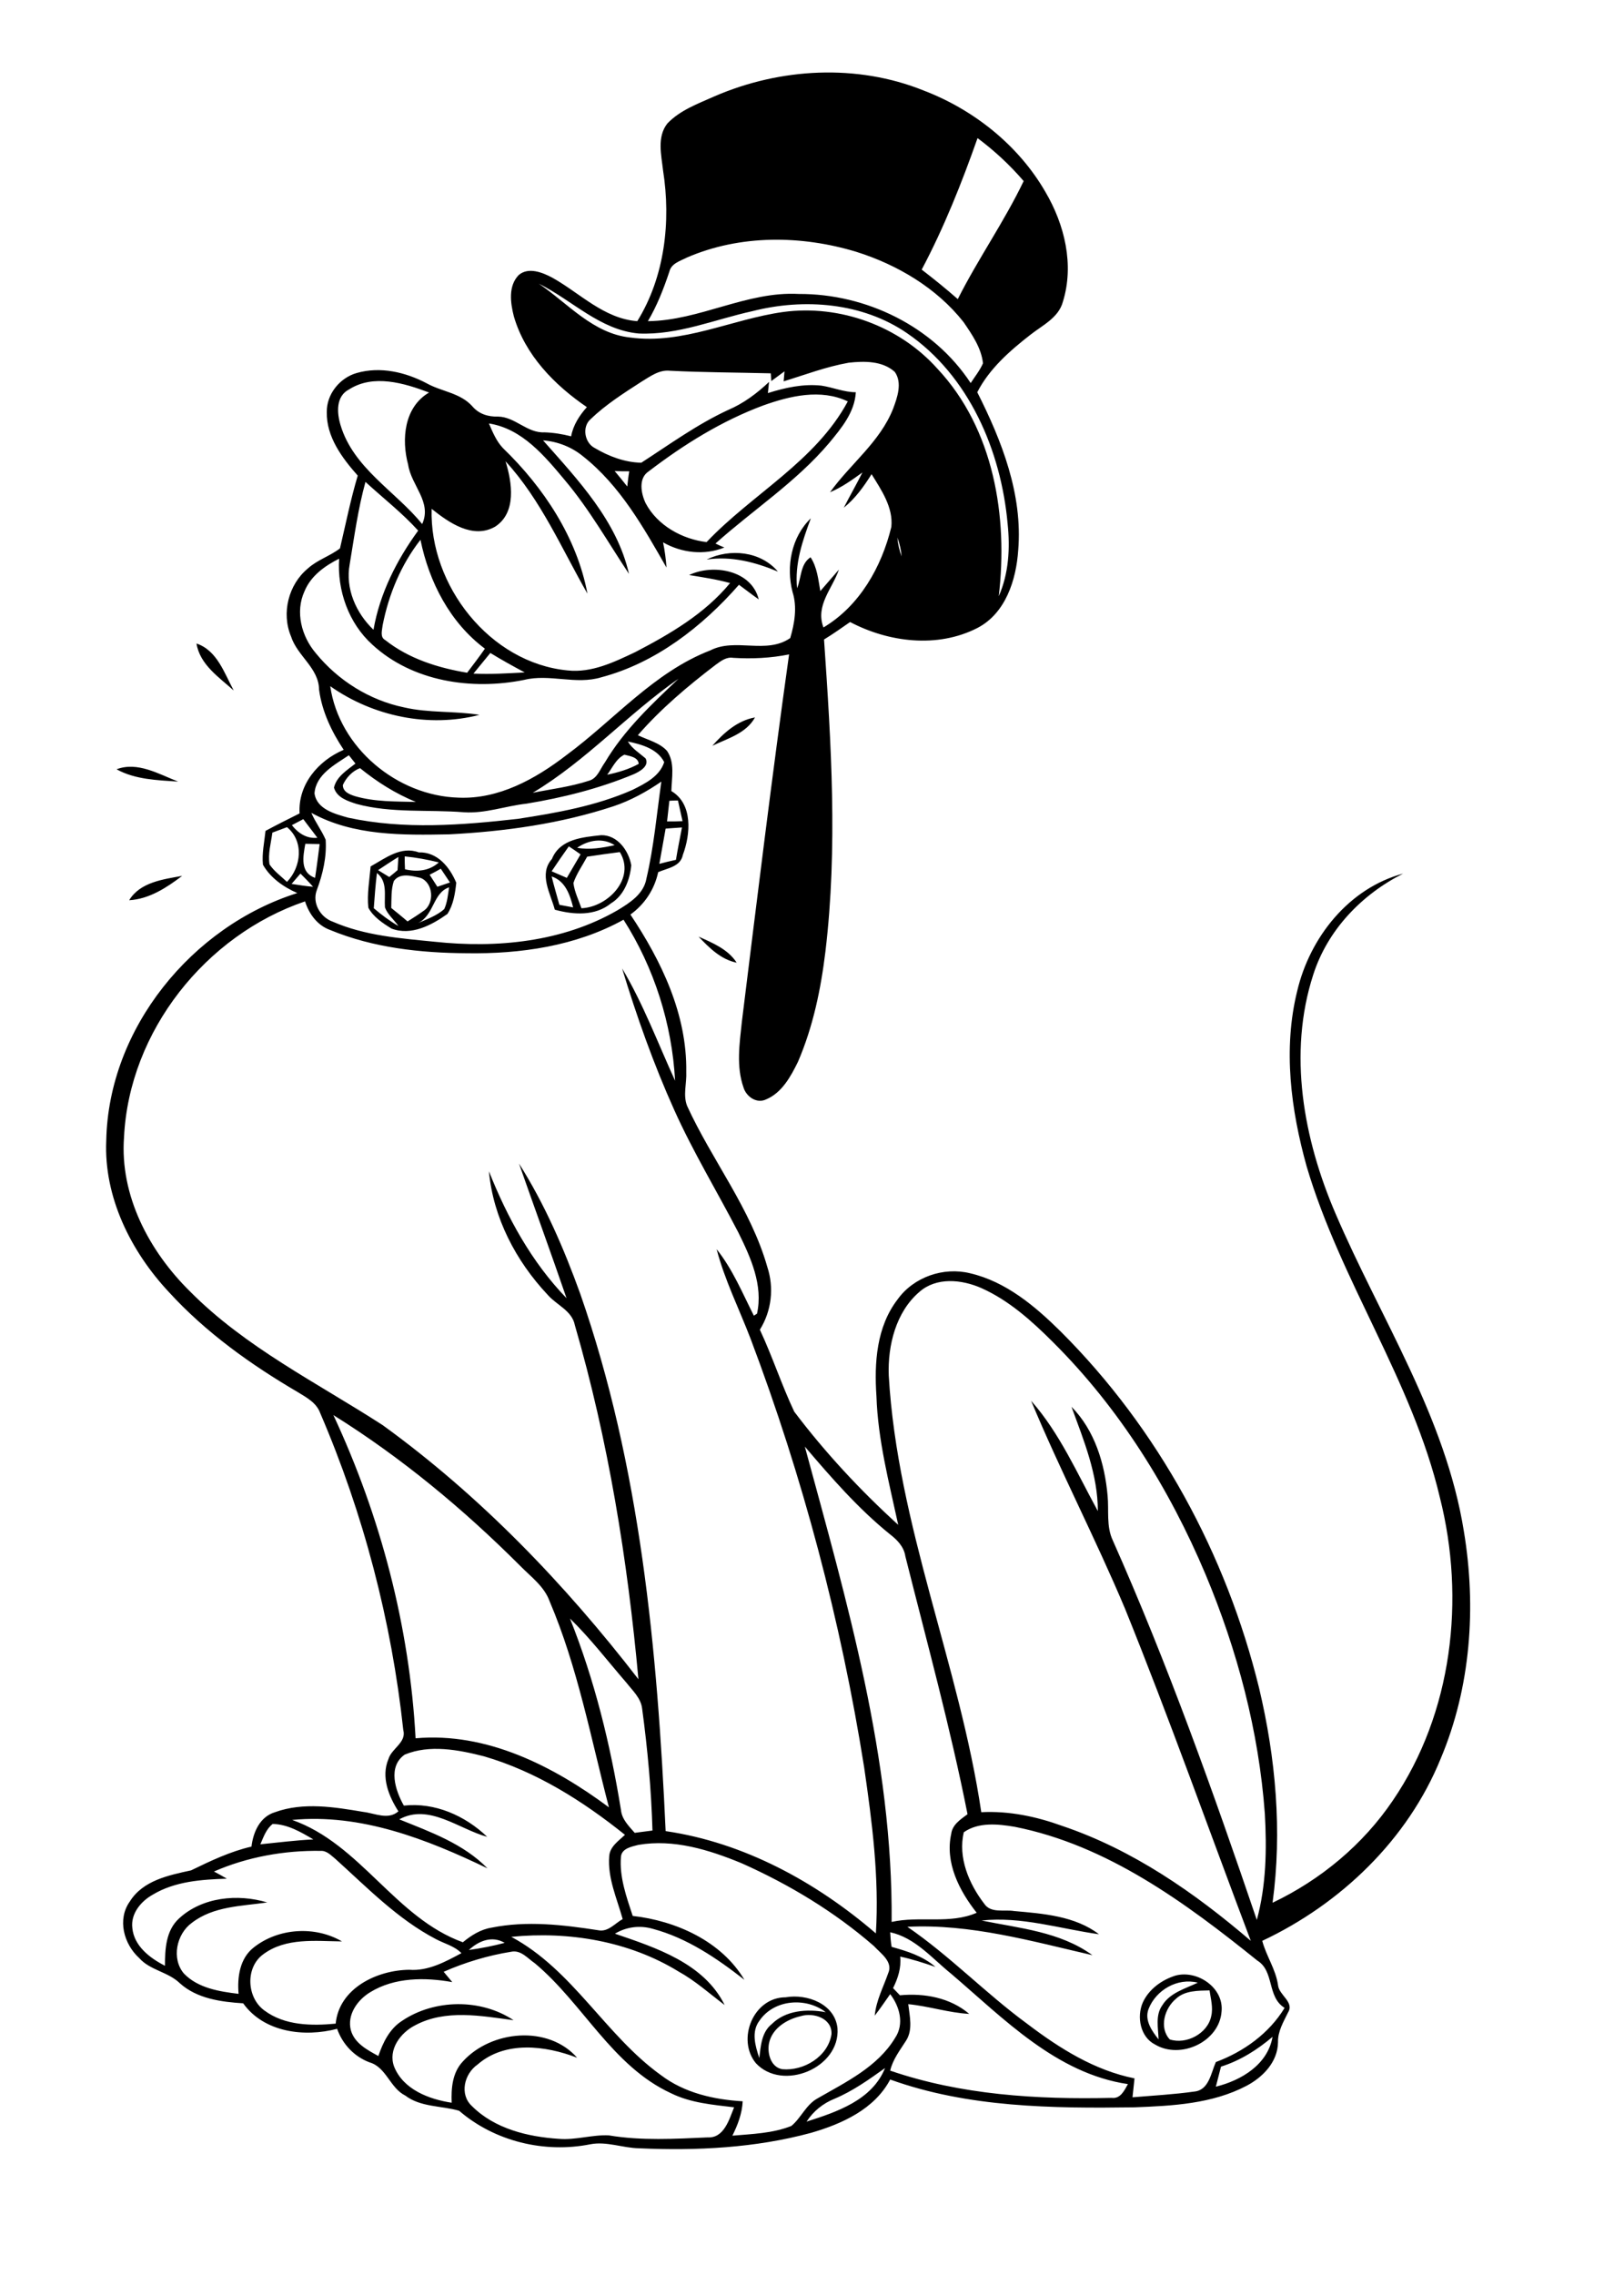 <?xml version="1.0" encoding="utf-8"?>
<!-- Generator: Adobe Illustrator 21.0.2, SVG Export Plug-In . SVG Version: 6.00 Build 0)  -->
<svg version="1.2" baseProfile="tiny" id="Layer_1" xmlns="http://www.w3.org/2000/svg" xmlns:xlink="http://www.w3.org/1999/xlink"
	 x="0px" y="0px" viewBox="0 0 567 794" overflow="scroll" xml:space="preserve">
<path d="M279.5,703.7c-4.8,1.1-9.9,4.2-11,9.4c-0.7,3.5,0.6,8.4,4.6,9.1c7.5,0.7,16-4.4,17.2-12.2
	C290.6,704.4,284,702.3,279.5,703.7 M265.2,705.2c-3,3.9-1.5,8.9-0.1,13.1c0.5-4.2,0.8-9,4.3-11.8c4.9-4.9,12.4-5.4,18.9-4.2
	C281.4,697,270.3,697.8,265.2,705.2 M274.3,697.1c7.5-1.3,17.2,2.3,18.1,10.8c1,13.9-19.2,22.2-28.5,12.2
	C257.1,711.8,263,697.1,274.3,697.1 M410.6,697.6c-4,3.3-6,10.1-2.2,14.2c5.7,1.9,13.3-2,14.5-8.2c0.7-3-0.2-6-0.6-8.9
	C418.3,694.8,413.7,694.7,410.6,697.6 M401,701.2c-1.5,3.9,1.2,7.7,3.5,10.6c-0.1-4-1.2-8.4,1.3-11.9c2.7-4.4,8-5.8,12.4-7.9
	C411.2,690.2,403.6,694.5,401,701.2 M410.5,689.5c7.6-2,16.8,4.3,16,12.5c-0.7,10.6-14.3,16.9-23.2,11.6c-5.2-2.6-6.5-9.7-4.3-14.7
	C401.1,694.3,405.6,691,410.5,689.5 M243.9,326.9c4.9,2.2,10.3,4.4,13.3,9.1C251.7,334.9,247.6,330.8,243.9,326.9 M45.1,314.2
	c3.8-6.3,11.9-7.3,18.5-8.5C58.2,309.8,52.1,313.8,45.1,314.2 M145.9,322.2c3.2-1.4,6.6-2.6,9.2-4.9c1.1-2.4,1.3-5.1,1.7-7.6
	C151.1,311.6,151.6,319.5,145.9,322.2 M137.5,307.5c-1,3-0.8,6.3-0.9,9.4c1.9,1.5,3.8,3.1,5.7,4.7c1.9-1.2,3.8-2.4,5.6-3.7
	c3.9-2.6,3.4-9.8-1.1-11.5C143.7,305.7,139.7,304.5,137.5,307.5 M131.6,304.7c-0.5,4.1-0.8,8.2-1.1,12.3c2.7,2.3,5.5,4.4,8.6,6.2
	c-1.5-2.2-3.8-4-4.7-6.5C134.1,312.5,135.4,307.7,131.6,304.7 M150,305.3c0.9,1.4,1.8,2.8,2.7,4.2c1.5-0.5,3-1,4.4-1.5
	c-1.1-1.6-2.1-3.2-3.2-4.8C152.7,303.9,151.4,304.6,150,305.3 M141.3,298.9c0,1.5,0,3,0.1,4.5c4.2,1,8.5,0.6,11.8-2.4
	C149.2,300,145.3,299.3,141.3,298.9 M132,303.7c1.3,0.8,2.6,1.6,3.9,2.4c1-0.8,2-1.6,2.9-2.4c0.1-1.5,0.2-3.1,0.3-4.6
	C136.8,300.5,134.4,302.1,132,303.7 M129.4,302.4c5.2-2.9,10.6-7.2,16.8-4.9c6.5-0.2,10.8,5.1,13.1,10.6c-0.4,3.7-1,7.7-3.1,10.9
	c-5.5,3.9-12.6,7.7-19.5,5.1c-3.1-1.9-6.4-4.1-8.1-7.3C128.1,312,129,307.2,129.4,302.4 M192.6,305.9c0.8,3.3,1.8,6.6,2.7,9.9
	c1.6,0.3,3.2,0.6,4.8,0.9C199,312.3,197.4,307.5,192.6,305.9 M205,299c-1.6,3-3.7,5.9-4.8,9.2c0.4,3.1,1.8,5.9,2.8,8.8
	c9.3-0.4,19-10.5,13.4-19.6C212.6,297.9,208.8,298.4,205,299 M192.6,304.1c1.8,0.8,3.5,1.5,5.3,2.3c1.6-2.7,3.2-5.5,4.8-8.2
	c-1.4-1-2.7-1.9-4.1-2.8C196.6,298.2,194.6,301.1,192.6,304.1 M201.5,295.9c4.4,0.8,8.8,0,13.1-0.9
	C210.5,292.3,205.4,293.2,201.5,295.9 M192.7,299.8c2.8-7,10.8-7.6,17.2-8.3c5.7-0.1,9.6,5.4,10.5,10.5c-0.5,5.1-2.5,10.5-7.1,13.3
	c-5.5,4.5-13.1,4-19.6,2.2C192.2,311.8,188,305.1,192.7,299.8 M40.7,268.5c7.3-2.8,14.8,1.7,21.5,4.3
	C54.9,272.3,47.2,272.1,40.7,268.5 M248.7,260.3c4-4.5,8.7-8.8,14.9-9.9C260.5,256,254.1,257.7,248.7,260.3 M68.6,224.6
	c7.2,2.4,9.7,10.3,13,16.4C76.5,236.4,69.8,232,68.6,224.6 M246.7,195.3c8.2-4,18.9-2.9,24.9,4.2C263.7,196.2,255.3,194,246.7,195.3
	 M291.4,732.5c-4,1.6-7.4,4.3-9.8,8c10.6-3.4,22.9-7.5,27.4-18.7C303.4,725.8,297.8,729.8,291.4,732.5 M426.3,721.3
	c-0.6,2.3-1.2,4.7-1.8,7c8.9-2.2,18.1-7.7,19.8-17.4C439,715.4,433,719.2,426.3,721.3 M178.5,681.2c-8.1,1.3-16.1,3.7-23.6,7
	c1,1.2,2,2.4,3,3.6c-9.5-1.7-20.1-1.7-28.6,3.5c-4.5,2.7-8.2,7.9-6.8,13.3c1.3,4.6,5.8,6.9,9.6,9c1.6-4.7,3.9-9.5,8.3-12.3
	c11.3-7.6,27.5-7.8,38.9-0.2c-11.3-1.5-23.8-3.9-34.4,1.8c-5.1,2.6-9.5,8.5-7.3,14.4c3.2,8,12.2,11.4,20.1,12.6
	c-0.2-5,0.2-10.5,3.9-14.4c9.9-10.9,29.8-12.8,39.9-1.3c-11.1-4.3-25.2-6-34.8,2.4c-4.6,3.2-6.4,10.4-1.9,14.5
	c7.9,7.9,19.5,10.7,30.3,11.4c5.9,0.5,11.7-1.5,17.5-1.2c11.4,1.9,23,1.2,34.5,0.7c5.7,0.3,7.5-6.3,9.2-10.5
	c-7.4-0.9-15.1-1.5-22-4.9c-20.6-9.5-30.7-31.3-47.6-45.4C184.3,683.6,181.9,680.5,178.5,681.2 M163.7,680.6
	c4.2-0.6,8.4-1.4,12.5-2.5C171.8,675.5,167.1,677.4,163.7,680.6 M310.8,674.4c0.1,1.7,0.2,3.4,0.5,5.1c5.4,1.5,10.9,3.2,15.3,7
	c-4.1-1.4-8.1-2.7-12.3-3.6c0.4,3.9-0.8,7.6-2.5,11c0.8,0.8,1.6,1.7,2.4,2.5c8.5-0.8,17.5,0.8,24.2,6.5c-7.2-0.4-14.1-2.7-21.3-3.4
	c0.5,4.2,1.7,9-0.8,12.8c-2.1,3.3-4.6,6.5-5.5,10.4c24.8,8.5,51.3,10.1,77.3,9.5c3.1,0.4,4.4-2.5,5.7-4.8
	c-25-3.7-43.3-22.8-61.7-38.5C325.4,683.5,319.5,676.3,310.8,674.4 M74.7,653.2c1.5,0.8,3,1.6,4.5,2.5c-8.8,0.3-18.1,0.9-25.9,5.6
	c-4.1,2.3-7.7,6.6-7.1,11.6c0.6,6.3,6.1,10.5,11.4,13.2c0-5.8,0.3-12.3,4.9-16.5c8.1-7.5,20.5-8.7,30.8-5.6
	c-9,1.3-18.8,1.3-26.3,7.1c-5.4,3.9-7.2,12.5-2.8,17.7c4.9,5.1,12.4,6.3,19.1,7.1c-0.5-5.8,0.4-12.4,5.3-16.2
	c8.6-6.8,21.4-7.6,30.8-2.1c-9.2-0.1-19.6-1.4-27.5,4.5c-6.3,4.6-5.8,15.1,0.4,19.6c7.1,5.3,16.5,5.4,24.9,4.6
	c1.2-12.4,14.5-18.7,25.7-18.8c6.6,0.5,12.6-2.8,18.2-5.8c-2.4-2.5-5.9-3.3-8.9-4.9c-13.4-7-24-18-35.1-28c-1.5-1.2-3-2.9-5.1-2.8
	C99.3,645.8,86.4,648.1,74.7,653.2 M222.9,643.9c-2.3,0.6-5.8,1.2-6.1,4.1c-0.6,7.1,1.9,14,4.1,20.7c15.1,1.7,31,8.8,39,22.3
	c-9.6-7.5-20-14.6-32-17.8c-4.5-1.3-9.2-0.7-13.2,1.7c14.3,4.9,31.1,10.3,38.3,24.9c-5.3-4-10.3-8.5-16.1-11.7
	c-17.3-10.6-38.3-14.1-58.4-12.1c21.5,11.5,32.9,34.4,52.3,48.3c8.2,6.2,18.4,8.5,28.5,9.1c-0.2,4.2-1.7,8.2-3.6,12
	c6.9-0.6,14.1-0.8,20.6-3.4c3.4-2.8,5.1-7.4,9.1-9.6c9.9-5.7,21-11,27.1-21.1c3.3-4.9,1.6-11-1.7-15.3c-1.8,2.5-3.5,5.1-5.4,7.5
	c0.5-5.3,3-9.9,4.7-14.8c1.8-4-2.6-6.9-5-9.5c-13.8-12-29.6-21.5-46.2-28.9C247.5,645.6,235.2,641.8,222.9,643.9 M336.5,639.5
	c-2.1,8.8,1.8,18,7.1,24.9c2.3,3.5,7,2,10.5,2.6c10.1,0.9,21.2,1.7,29.6,8.1c-13.6-1.9-27.1-6.3-41-4.8c13.2,2.7,27.4,3.9,38.7,12.1
	c-21.3-4.9-42.6-11-64.6-9.9c14.9,10.2,27.4,23.3,41.9,33.9c11.2,8.5,23.4,16.2,37.4,19c-0.2,2.2-0.5,4.4-0.7,6.6
	c7.2-0.6,14.5-1,21.6-2c5.1-0.5,5.8-6.5,7.5-10.3c9.7-3.6,18.6-10,24-18.9c-6.2-3.8-3.5-12.8-9.5-16.5
	c-25.1-20.2-52.4-40.3-84.7-46.7C348.4,636.6,341.6,635.9,336.5,639.5 M90.9,643.7c6.1-0.6,12.3-1.4,18.5-1.7
	c-4.4-2.6-9-5.3-14.2-5.4C92.9,638.4,92,641.2,90.9,643.7 M141.3,612.4c-6,4.2-3.3,12.5-0.3,17.8c10.8-1.2,21.4,3.5,29.1,10.9
	c-9.9-2.7-20.4-11.8-30.7-6.1c10.9,4.4,22.4,8.5,30.8,17.1C149,641.9,126,632.9,102,635.2c23.9,8.4,35.9,34.1,59.6,42.7
	c2.9-2.4,6.2-4.5,10-5.1c12.3-2.5,25-1,37.3,0.9c3.4,0.7,5.8-2.4,8.5-3.9c-2-7.2-5.3-14.3-4.7-21.9c0.2-3.4,3.3-5.4,5.5-7.5
	c-14.7-11.8-31-22.1-49.2-27.4C160,610.7,150,608.8,141.3,612.4 M199,564.9c8.6,21.5,14.1,44,17.8,66.8c0.3,3.3,2.8,5.7,4.8,8
	c2.1-0.3,4.1-0.5,6.2-0.8c-0.4-14.2-1.7-28.4-3.6-42.5c-0.4-3.7-3.3-6.3-5.5-9.1C212.2,579.8,206.1,571.8,199,564.9 M281,504.9
	c14.7,54.2,30.8,109.2,30.3,165.9c9.8-2.2,20.3,0.9,29.7-3.2c-6.1-7.7-11.1-17.5-8.9-27.5c0.4-3.3,3.3-5.1,5.7-6.9
	c-6-30.3-14.2-60.1-21.7-90c-0.5-3.4-2.9-5.8-5.5-7.8C299.6,526.5,290.2,515.7,281,504.9 M116.4,493.9
	c16.5,35.4,26.6,73.8,28.7,112.8c24.8-2.2,48.1,9.7,67.5,24.1c-6.3-24.1-10.9-48.9-20.7-71.9c-1.9-5.3-6.6-8.6-10.4-12.5
	C161.8,526.7,140.1,508.7,116.4,493.9 M321,450.9c-8.2,7-11.1,18.7-10.7,29.2c3,52.3,24.7,101,32.3,152.4c9.7-0.5,19.2,1.5,28.3,4.8
	c24.6,8.3,46.2,23.3,65.8,40.1c-14.6-38.6-28.4-77.6-43.9-115.9c-10.3-24.5-22.6-48.1-32.8-72.6c10,11.3,16.1,25.4,23.3,38.5
	c0-12.8-4.9-24.6-9.2-36.4c8.1,8.2,11.6,19.8,12.6,31c0.5,5.2-0.5,10.7,1.8,15.6c19.2,43.2,35.1,87.8,50.3,132.5
	c3.3-12.1,3.5-24.7,2.8-37.1c-2.1-28.8-9.6-57-20.7-83.5c-12.6-29.9-30.1-58-53.2-81c-7.4-7.4-15.4-14.6-25-18.9
	C335.7,446.5,326.9,445.7,321,450.9 M43.3,396.9c-1.5,20.4,8.8,39.8,23,53.8c19.4,19.6,44.4,31.9,67.3,46.7
	c34.1,24.7,63.6,55.4,89.3,88.7c-3.8-41.7-10.5-83.3-22.2-123.6c-1-5.1-6.4-7-9.5-10.6c-11.1-11.8-19-26.9-20.5-43.1
	c6.4,16.1,14.9,31.7,27.1,44.3c-5.4-15.7-11.1-31.3-16.6-47c9,14.2,15.7,29.7,21.4,45.5c21,60.2,26.9,124.2,29.8,187.5
	c27.4,4,52.6,17.8,73.4,35.7c1.2-19.4-1.3-38.8-4.1-58c-8.1-51-21.4-101.3-39.7-149.7c-4-10.4-9-20.4-11.8-31.1
	c5.6,7,9,15.3,13,23.2c0.3-0.2,0.8-0.5,1.1-0.7c2.2-9.9-2.2-19.6-6.5-28.3c-7.4-14.3-15.8-28.1-22.4-42.8
	c-7.2-16-13.1-32.6-18.2-49.4c7.4,12.4,12.5,26.1,18.5,39.2c-1.1-19.9-7.3-39.4-18-56.2c-16.6,9.2-36,12-54.8,11.7
	c-16.1-0.1-32.6-1.9-47.6-8.1c-4.5-1.6-7.4-5.6-8.8-10C71.8,326.4,45.1,359.9,43.3,396.9 M101.8,308.5c2.5,0.4,5,0.8,7.5,1
	c-1.4-1.6-2.9-3.1-4.4-4.6C103.9,306.1,102.8,307.3,101.8,308.5 M110,306.4c0.6-3.9,1.1-7.9,1.6-11.8c-1.7,0-3.3-0.1-5-0.1
	C105.8,299,104.7,304.5,110,306.4 M232.4,289.2c-0.7,4.1-1.5,8.2-2.2,12.3c1.9-0.5,3.9-1,5.8-1.4c0.6-3.8,1.4-7.5,2.1-11.3
	C236.1,288.9,234.3,289.1,232.4,289.2 M95.1,290.6c-0.5,3.7-1.6,7.4-1,11.1c1.6,2.4,4,4.1,6.1,6.1c5-5.2,6-14.2,0-19.1
	C98.5,289.3,96.8,290,95.1,290.6 M101.9,288c2.2,2.8,5.2,4.8,8.9,4.4c-1.6-2.2-3.3-4.3-4.9-6.5C104.6,286.6,103.2,287.3,101.9,288
	 M233.7,279.5c-0.3,2.4-0.5,4.8-0.8,7.2c1.8,0,3.6,0,5.4-0.1c-0.5-2.4-1.1-4.8-1.6-7.2C235.6,279.4,234.7,279.4,233.7,279.5
	 M214.2,281.4c-18.5,6.1-37.9,8.8-57.3,9.8c-16.3,0.3-33.5,0.6-48.2-7.5c1.4,3.3,3.6,6.1,5,9.4c0.4,6-1,12-3.1,17.6
	c-1.7,4.5,1.3,9.5,5.6,11c11.2,4.9,23.6,5.8,35.6,7c21.7,2.3,44.6,0.1,63.8-11c4.3-2.6,9.2-5.7,10.1-11.1
	c2.6-11.1,3.6-22.5,5.2-33.8C225.8,276.3,220.2,279.4,214.2,281.4 M119.7,274c0,2.4,2.4,3.3,4.3,3.9c6.9,2,14.1,1.8,21.2,2
	c-7.1-2.9-13.6-7-19.5-11.8C123,269.1,120.8,271.5,119.7,274 M212,270.4c3.8-0.8,7.6-1.9,11-3.8c-0.2-2.4-3.2-2.7-5-3.2
	C215.1,264.8,213.8,268,212,270.4 M219.2,258.8c1.5,2.5,4,4,6.2,5.9c1.4,2.7-2.1,4.6-4.1,5.5c-12,5-24.7,8.2-37.5,10.3
	c-7.3,0.8-14.4,3.5-21.8,3c-12.5-1-25.3,0.4-37.5-2.9c-3.1-1-6.9-2.2-7.9-5.7c0.9-3.9,4.6-6.1,7.5-8.4c-0.8-1-1.6-2-2.3-2.9
	c-4.9,3.3-11.5,6.7-12,13.3c0.8,5.6,7.2,7.2,11.8,8.5c19.5,4.2,39.6,2.6,59.2,0.4c13.6-2.1,27.3-4.5,40-10.1
	c4.4-2.2,9.5-4.7,11.1-9.7C229.5,261.3,223.9,259.8,219.2,258.8 M186,276.7c6.5-1.3,13.2-2.1,19.6-4.2c3-0.8,3.9-4.1,5.6-6.4
	c6.7-11.3,16.3-20.3,25.7-29.2C219.2,249.2,204.6,265.6,186,276.7 M171.2,227.9c-2,2.4-3.9,4.8-5.9,7.2c6,0.3,11.9-0.1,17.9-0.4
	C179.1,232.5,175.1,230.3,171.2,227.9 M133.6,218.2c-0.2,1.8-1,4.2,0.9,5.2c8.2,6.5,18.4,9.7,28.6,11.4c2.1-2.8,4.2-5.5,6.2-8.4
	c-12.2-9.1-19.5-23.3-22.5-38C140,197.1,135.7,207.5,133.6,218.2 M313.3,187.6c0.2,2.3,0.7,4.5,1.5,6.6
	C314.6,192,314.1,189.7,313.3,187.6 M127.6,168.2c-2.6,9.4-3.9,19.1-5.5,28.7c-1.6,8.5,2.2,17.1,8.3,22.9
	c2.2-12.7,8.1-24.3,15.6-34.6C140.4,179,133.8,173.9,127.6,168.2 M214.6,164.4c1.5,1.8,3,3.6,4.4,5.4c0.2-1.8,0.4-3.6,0.7-5.3
	C218,164.5,216.3,164.5,214.6,164.4 M266.5,141.5c-14.5,5.4-27.7,13.6-40,23c-3.7,2.4-2.7,7.7-1.1,11.1c4.1,7.8,12.8,12.6,21.3,13.6
	c15.9-16.8,38-28.1,49.3-49.1C286.5,135.6,275.8,138.2,266.5,141.5 M121.9,135.9c-4.7,2.4-4.3,8.2-3,12.5c4.5,15,19.1,23,28.5,34.5
	c3.5-7.7-3.8-13.4-4.9-20.7c-2.4-8.9-1.4-20.1,7.3-25.2C141.1,133.7,130.4,130.5,121.9,135.9 M273.6,133.1c0.1-1.2,0.2-2.3,0.3-3.5
	c-1.5,1.1-3.1,2.3-4.6,3.4c-0.1-0.9-0.1-1.8-0.2-2.7c-11.7-0.3-23.5-0.3-35.2-0.9c-3.8-0.4-6.9,2-9.9,3.8c-6.2,4-12.5,8-17.8,13.1
	c-3.1,2.7-2.1,8.3,1.5,10.1c4.9,2.9,10.5,5,16.2,5.1c9.9-6.4,19.5-13.4,30.3-18.4c5.4-2.3,10.1-5.8,14.3-9.8
	c-0.1,1.3-0.3,2.6-0.4,3.9c6-1.9,12.4-3.3,18.7-2.6c4,0.6,7.9,2.3,12,2.3c-0.4,7-5,12.5-9.3,17.7c-11.5,13.6-26.5,23.3-39.7,35.1
	c0.8,0.4,2.3,1.1,3.1,1.4c-7,2.8-14.9,1.9-21.4-1.8c0.6,2.9,1,5.9,1.2,8.8c-8-14-16.2-28.6-29.1-38.8c-4-3.3-8.9-5.2-14-5.6
	c12.2,13.8,25.8,28.1,30,46.6c-7.3-11-13.8-22.5-22.3-32.6c-7.1-8.5-15-18.1-26.6-19.9c1.3,3,2.6,6.2,4.9,8.6
	c14.2,13.7,25.8,31.2,29.5,50.8c-9-15.7-16.2-32.7-28.6-46.2c2.3,7.4,3.9,17.9-3.6,22.8c-7.8,4.5-16.2-1.4-22.2-6.2
	c-0.8,26.7,20.3,53.8,47.5,56.4c8.4,0.9,16.2-2.9,23.6-6.4c12.1-6.3,24.3-13.4,33.1-24.1c-4.7-1.3-9.5-2-14.3-2.8
	c8.4-4,21.8-1.7,24.3,8.5c-2.3-1.6-4.6-3.4-6.9-5.1c-12.8,14.6-29.1,27.3-48.1,32.3c-8.9,2.7-18-1.3-26.9,0.9
	C164.7,241,144,237.9,130,225c-8.3-7.5-12.3-18.9-11.6-30c-5,2.5-9.9,6-12.1,11.4c-3.3,7.2-1,15.7,3.9,21.5
	c7.8,9.6,18.8,16.5,30.9,19c8.6,2,17.6,1.2,26.3,2.6c-17.8,4.6-37.2,0.5-52.1-10c3.1,21.5,23.4,38.3,44.8,38.9
	c14,0.6,26.8-6.5,37.6-14.8c16.7-12.3,30.6-29,50.3-36.6c8.8-4.5,19.5,1.5,27.9-4.3c1.5-5.1,2.5-10.8,0.8-16.1
	c-2.3-8.9-0.4-19.2,6.4-25.7c-2.9,7.8-5.7,15.9-4.8,24.4c1.5-3.6,1.1-8.5,4.7-10.8c2.3,3.5,2.7,7.8,3.4,11.8c2.2-2.5,4.3-5,6.5-7.5
	c-2.3,6.7-8.3,12.5-5.4,20.2c12.6-7.5,20.3-21.1,23.7-35.1c0.7-6.8-3.5-12.9-6.9-18.4c-2.7,4.3-5.7,8.5-9.7,11.7
	c2.1-4.1,4.4-8.1,6.5-12.3c-3.6,2.6-7.2,5.2-11.3,6.9c7.1-9.9,17.4-17.5,22-29.1c1.5-4,3.3-9.1,0.6-12.9c-4.3-3.9-10.7-3.8-16.1-3.2
	C288.4,128,281.1,130.8,273.6,133.1 M188.1,99c10.2,6.9,18.9,17.4,31.9,18.8c18.4,2.5,35.5-6.4,53.4-8.9
	c19.8-2.7,40.6,4.9,53.9,19.8c19.7,21,24.7,51.7,21.4,79.4c3.5-7.9,4-16.8,3.1-25.3c-2.3-25.5-13.5-51.7-35.1-66.5
	c-15.6-10.7-35.9-12.3-54-7.7c-13.2,2.9-26,8.4-39.7,7.8C209.5,115.2,199.8,104.8,188.1,99 M239.8,89.9c-2.3,1.2-5.4,2-6.1,4.9
	c-2,6-4.3,11.9-7.5,17.3c18.1-0.2,34.5-10.5,52.7-9.5c23.5-0.1,47,11.3,60,31.1c1.5-2.3,3.2-4.4,4.3-6.9c-0.6-5.4-3.8-10-6.8-14.4
	c-9.4-11.9-23.1-20-37.4-24.5C279.9,82.1,258.5,81.8,239.8,89.9 M321.8,94.1c4.3,3.3,8.5,6.7,12.6,10.3c7.1-14.1,16.2-27,23-41.2
	c-4.8-5.6-10.2-10.6-16.1-15C335.8,63.8,329.6,79.4,321.8,94.1 M249.5,33.6c22.9-9.9,49.7-11.4,73-2c17.5,6.7,33.1,19.1,42.5,35.4
	c6.7,11.4,10.1,25.4,6.1,38.3c-1.5,5.6-7.1,8.2-11.3,11.5c-7.2,5.6-14.4,11.9-18.6,20.1c8.6,17,15.9,35.7,14.3,55.1
	c-0.7,10.4-4.4,22.1-14.3,27.2c-13.9,7.1-30.9,5-44.4-2.1c-3,2.1-6,4.2-9.1,6.1c2.5,36.2,4.8,72.7,0.5,108.8
	c-1.6,13.2-4.3,26.3-9.6,38.6c-2.5,5.1-5.6,10.8-11.1,13.1c-3.3,1.6-6.9-0.9-7.9-4.1c-2.6-7.4-1.4-15.3-0.6-22.9
	c5.3-42.8,10.5-85.6,16.5-128.3c-6.4,1.3-13,1.6-19.5,1.2c-2.4-0.4-4.3,1.1-6.1,2.4c-9.7,7.4-19.1,15.3-27.2,24.6
	c3.5,1.7,7.6,2.6,10.2,5.5c2.8,4.1,1.6,9.4,1.5,14c7.6,4.5,6.7,15.1,4,22.3c-0.8,4.1-5.4,4.6-8.6,6c-1.3,6-4.7,11.2-9.7,14.8
	c10.9,16.3,19.8,34.9,19.5,54.9c0.2,4-1.2,8.1,0.3,11.9c8.7,19,22.2,35.8,28,56.2c2.4,7.3,1.5,15.3-2.6,21.9
	c4.4,9.4,7.6,19.3,12,28.6c10.8,14.3,23.1,27.5,36.3,39.5c-3.2-14.8-7.1-29.6-7.6-44.9c-0.8-11.6,0-24.2,7.4-33.8
	c5.6-7.8,16-11.4,25.3-9.1c12.5,2.9,22.7,11.5,31.6,20.3c34.1,34,57.9,77.9,69.3,124.5c5.8,24.4,8.1,49.9,4.7,74.9
	c16.8-8,31.6-20.3,42-35.7c20.8-30.5,25.4-70.3,16.4-105.8c-9.6-40.7-34.7-75.5-46.5-115.5c-5.5-19.7-8.3-41-3.3-61.2
	c4.4-18.7,18-35.9,37-41c-14.5,7.3-26.4,19.7-31.4,35.3c-8.9,27.5-3.4,57.4,7.8,83.4c15.7,36.6,38.4,70.9,44.8,110.9
	c4.4,26.5,2.4,54.4-8.1,79.3c-11.5,28.3-34.9,50.7-62.3,63.6c1.4,5.3,4.7,9.9,5.5,15.4c0.3,3.6,5.8,5.9,3.5,9.6
	c-1.6,3.3-3.6,6.6-3.5,10.4c-0.1,6.9-5.3,12.2-11,15.2c-12,6.3-25.9,7-39.1,7.5c-28.6,0.4-58.1,0.1-85.3-9.7
	c-5.5,10.4-16.9,15.5-27.6,18.6c-19.5,5.3-40,6.3-60.1,5.4c-5.7-0.1-11.3-2.5-17-1.4c-16,3.2-33.4-1-45.8-11.7
	c-6.2-1.8-13.4-1.2-18.8-5.3c-5.4-2.7-6.6-9.9-12.5-11.6c-5.3-2-9.4-6.3-11.3-11.7c-11.4,3-25.5,1.3-32.8-8.9
	c-7.7-0.5-16.1-1.6-22.1-7c-4.1-4-10.4-4.5-14.2-8.8c-5.4-4.9-7.7-13.5-3.3-19.7c4.6-7.4,13.6-9.2,21.4-10.9
	c6.8-3.3,13.7-6.6,21.1-8.3c0.6-5,2.9-10.4,8.2-12c9.9-3.6,20.8-1.8,30.9-0.1c4.1,0.5,8.6,2.9,12.2-0.2c-3.4-5.3-6.1-12-3.5-18.2
	c1.1-3.8,6.4-5.8,5.2-10.2c-4.1-38-13.9-75.5-29-110.6c-1.3-3.6-4.7-5.4-7.8-7.3C87.6,476.3,71.9,465.1,59,451
	c-13.3-14.2-22.8-33.2-21.9-53c0.8-39.1,29.9-74.7,66.7-86.3c-4.8-2.1-9.4-5.3-12-9.9c-0.4-3.9,0.5-7.9,0.9-11.8
	c3.9-2.1,7.9-4.1,11.9-6.1c-0.6-10.1,6.5-18.4,15.4-22.2c-4.2-6.3-7.6-13.4-8.6-21c-0.1-7.6-7.6-11.7-9.8-18.6
	c-3.4-8.1-0.9-18.1,5.9-23.7c3.3-3,7.7-4.3,11.2-7c2-8.5,3.7-17,6.2-25.4c-5.5-6.2-11-13.6-10.8-22.2c-0.1-6.2,4.5-11.9,10.4-13.6
	c8.3-2.4,17.1-0.3,24.5,3.6c5.2,2.9,11.7,3.3,15.9,8c2.3,2.7,5.5,3.7,9,3.6c6,0.1,10.1,5.8,16.2,5.5c3.1,0.1,6.3,0.6,9.3,1.4
	c0.7-3.9,2.9-7.3,5.5-10.2c-11.3-7.7-21.6-18.2-25.5-31.7c-1.2-4.7-2-10.6,1.7-14.4c3.4-2.9,8.3-0.9,11.7,0.9
	c9.7,5.4,18,14.3,29.7,15.2c9.6-15.5,11.8-34.8,9-52.6c-0.6-5.4-2.2-11.7,1.5-16.4C237.5,38.4,243.7,36.2,249.5,33.6"/>
</svg>
